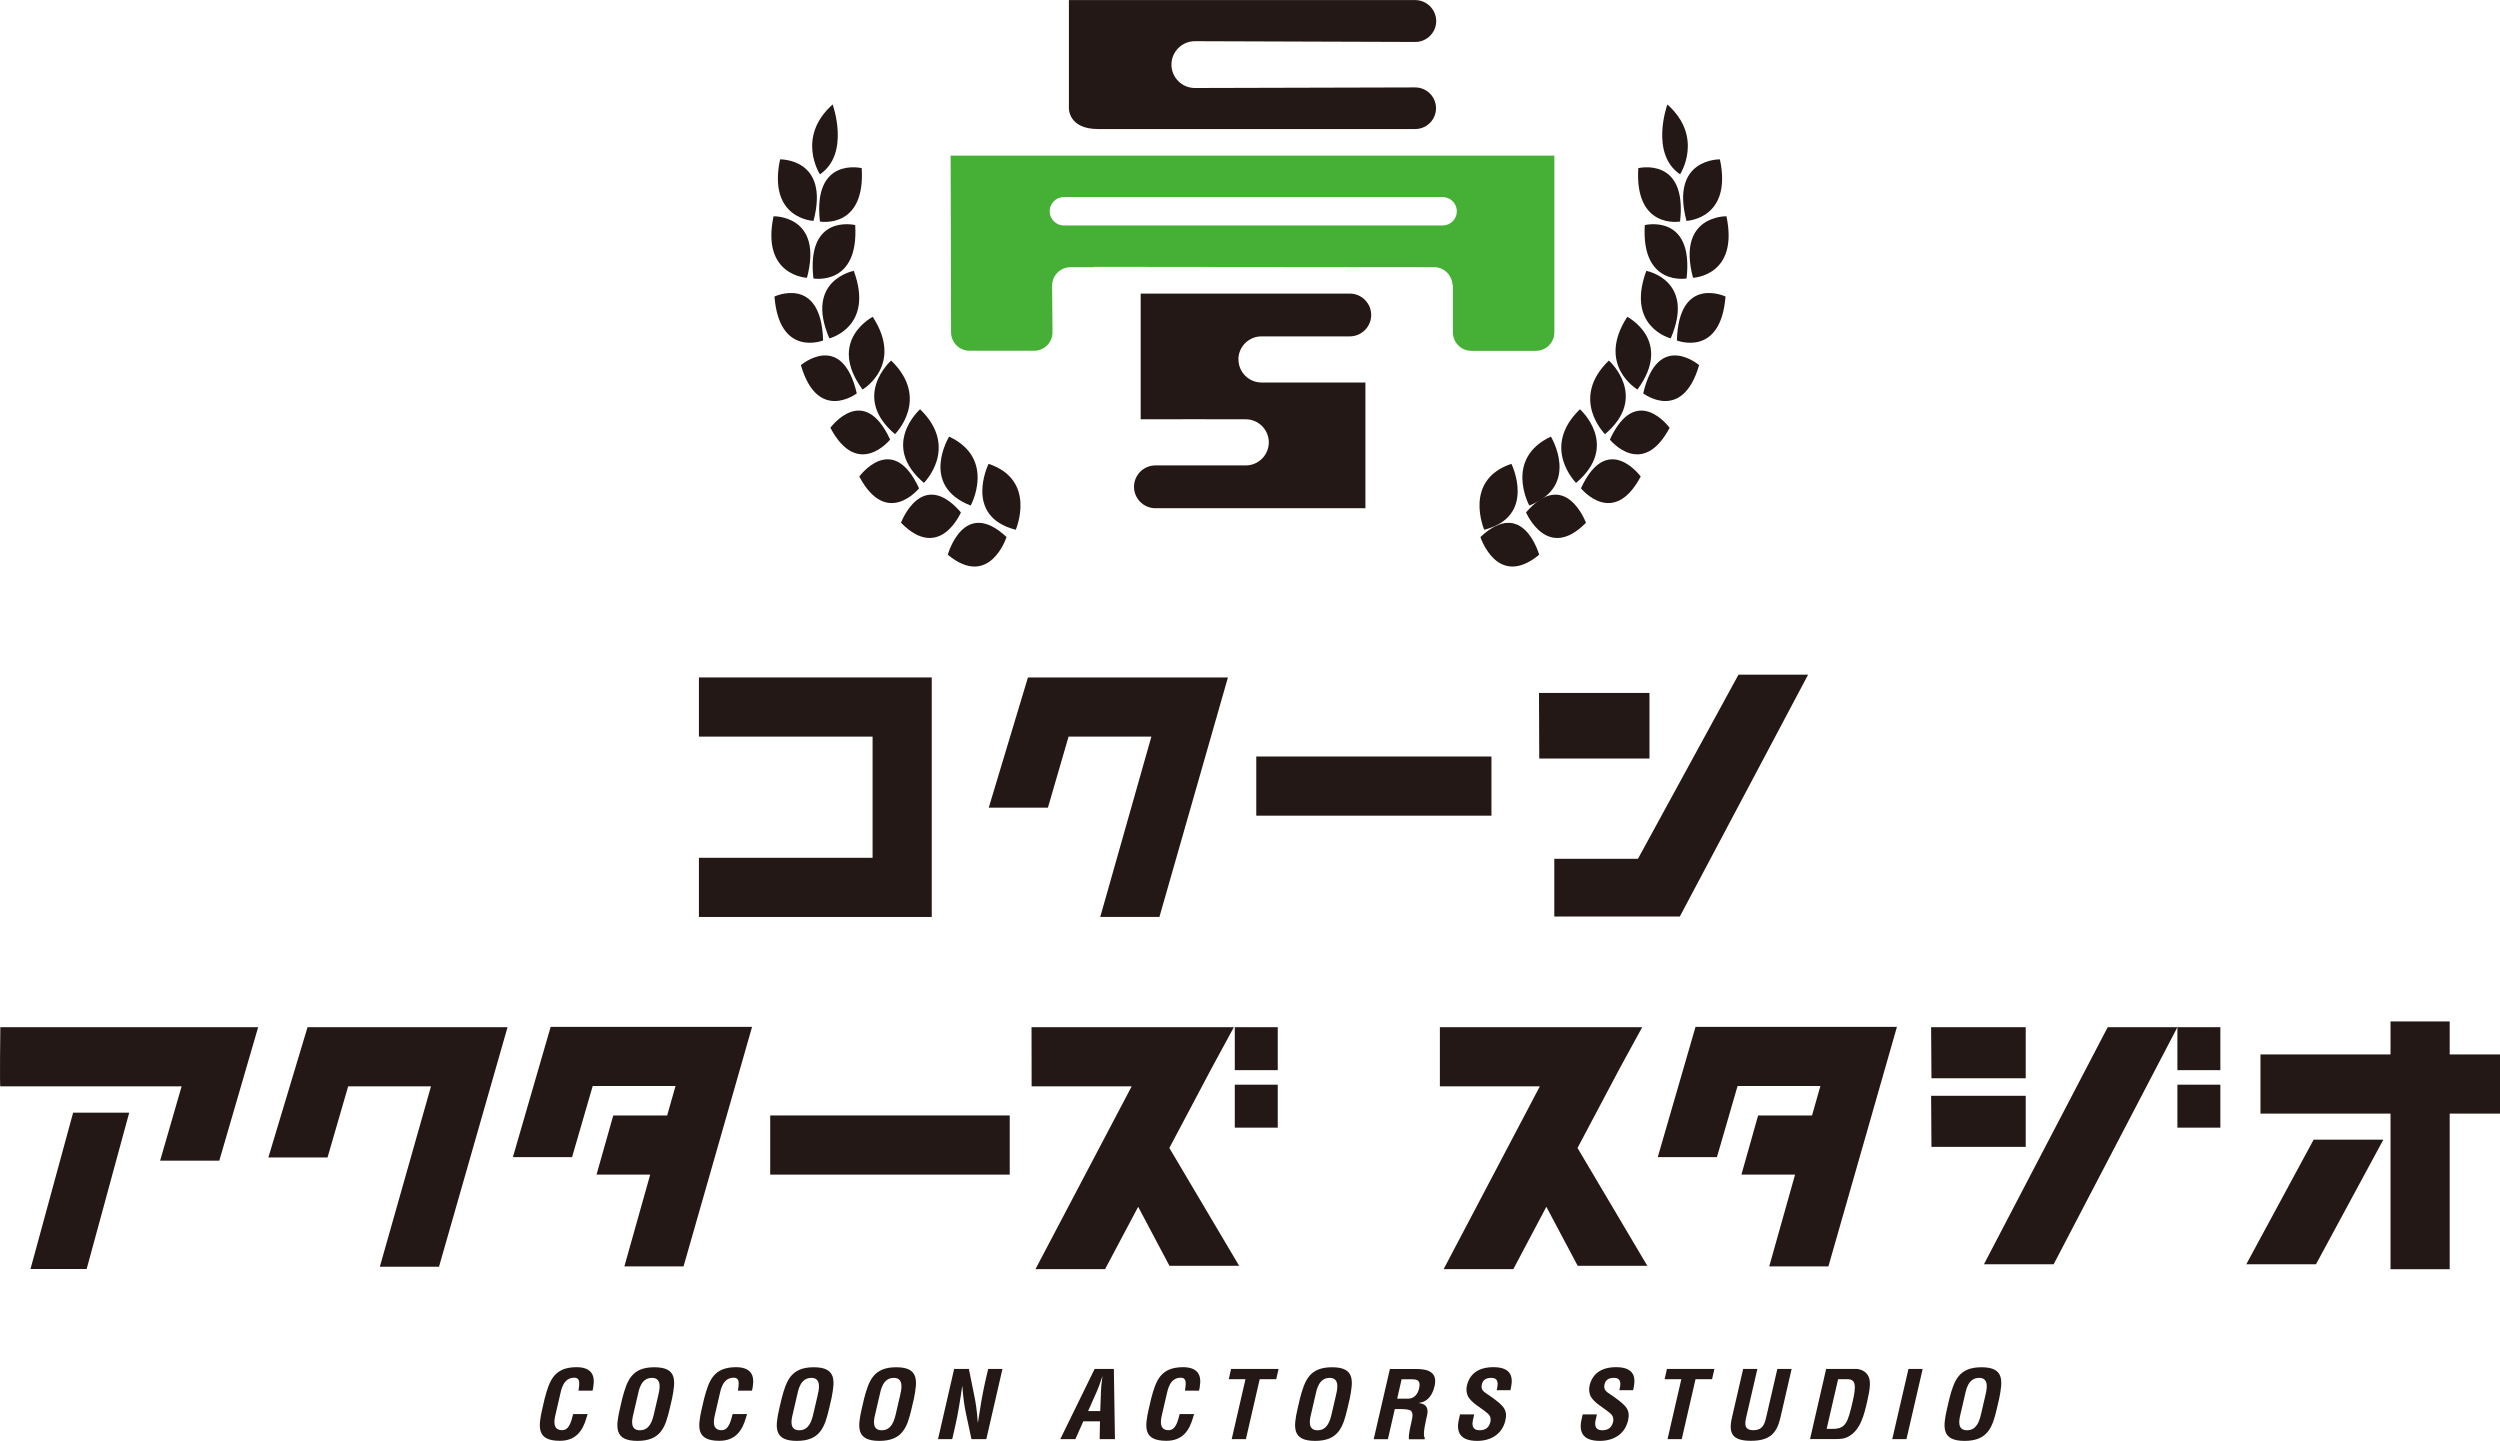 <?xml version="1.0" encoding="UTF-8"?><svg id="_レイヤー_2" xmlns="http://www.w3.org/2000/svg" viewBox="0 0 299.14 172.41"><defs><style>.cls-1{fill:#231815;}.cls-2{fill:#45b035;}</style></defs><g id="_レイヤー_1-2"><g><g><path class="cls-1" d="m118.29,55.5s-3.08,6.27,3.25,7.89c0,0,2.58-5.94-3.25-7.89Z"/><path class="cls-1" d="m113.41,66.38s1.9-6.93,7.03-2.12c0,0-2.02,6.25-7.03,2.12Z"/><path class="cls-1" d="m113.57,52.24s-3.59,5.86,2.58,8.25c0,0,3.06-5.59-2.58-8.25Z"/><path class="cls-1" d="m107.81,62.55s2.47-6.66,7.17-1.24c0,0-2.53,5.97-7.17,1.24Z"/><path class="cls-1" d="m110.09,48.97s-4.85,4.3.46,8.81c0,0,4.28-4.23-.46-8.81Z"/><path class="cls-1" d="m102.82,57.02s3.98-5.47,7.15,1.41c0,0-3.86,4.79-7.15-1.41Z"/><path class="cls-1" d="m106.63,43.14s-4.85,4.3.46,8.81c0,0,4.28-4.23-.46-8.81Z"/><path class="cls-1" d="m99.36,51.19s3.98-5.47,7.15,1.41c0,0-3.86,4.79-7.15-1.41Z"/><path class="cls-1" d="m104.43,37.91s-5.53,2.82-1.22,8.7c0,0,4.97-2.91,1.22-8.7Z"/><path class="cls-1" d="m95.83,43.69s4.91-4.2,6.69,3.38c0,0-4.67,3.57-6.69-3.38Z"/><path class="cls-1" d="m102.16,32.41s-5.93,1.1-2.92,8.08c0,0,5.4-1.35,2.92-8.08Z"/><path class="cls-1" d="m92.67,35.48s5.59-2.63,5.82,5.26c0,0-5.24,2.09-5.82-5.26Z"/><path class="cls-1" d="m102.33,26.93s-5.88-1.43-5,6.39c0,0,5.45.97,5-6.39Z"/><path class="cls-1" d="m92.56,25.88s5.99-.15,4,7.36c0,0-5.51-.21-4-7.36Z"/><path class="cls-1" d="m103.11,20.12s-5.88-1.43-5,6.39c0,0,5.45.97,5-6.39Z"/><path class="cls-1" d="m93.34,19.07s5.99-.15,4,7.36c0,0-5.51-.21-4-7.36Z"/><path class="cls-1" d="m98.11,20.86s-2.89-4.43,1.52-8.36c0,0,2.13,5.88-1.52,8.36Z"/><path class="cls-1" d="m180.85,55.5s3.08,6.27-3.25,7.89c0,0-2.58-5.94,3.25-7.89Z"/><path class="cls-1" d="m184.17,66.38s-1.9-6.93-7.03-2.12c0,0,2.02,6.25,7.03,2.12Z"/><path class="cls-1" d="m185.57,52.24s3.59,5.86-2.58,8.25c0,0-3.06-5.59,2.58-8.25Z"/><path class="cls-1" d="m189.77,62.55s-2.47-6.66-7.17-1.24c0,0,2.53,5.97,7.17,1.24Z"/><path class="cls-1" d="m189.05,48.97s4.85,4.3-.46,8.81c0,0-4.28-4.23.46-8.81Z"/><path class="cls-1" d="m196.32,57.02s-3.98-5.47-7.15,1.41c0,0,3.86,4.79,7.15-1.41Z"/><path class="cls-1" d="m192.51,43.14s4.85,4.3-.46,8.81c0,0-4.28-4.23.46-8.81Z"/><path class="cls-1" d="m199.78,51.19s-3.98-5.47-7.15,1.41c0,0,3.86,4.79,7.15-1.41Z"/><path class="cls-1" d="m194.71,37.91s5.53,2.82,1.22,8.7c0,0-4.97-2.91-1.22-8.7Z"/><path class="cls-1" d="m203.31,43.69s-4.91-4.2-6.69,3.38c0,0,4.67,3.57,6.69-3.38Z"/><path class="cls-1" d="m196.99,32.41s5.93,1.1,2.92,8.08c0,0-5.4-1.35-2.92-8.08Z"/><path class="cls-1" d="m206.47,35.48s-5.59-2.63-5.82,5.26c0,0,5.24,2.09,5.82-5.26Z"/><path class="cls-1" d="m196.81,26.93s5.88-1.43,5,6.39c0,0-5.45.97-5-6.39Z"/><path class="cls-1" d="m206.58,25.88s-5.99-.15-4,7.36c0,0,5.51-.21,4-7.36Z"/><path class="cls-1" d="m196.03,20.12s5.88-1.43,5,6.39c0,0-5.45.97-5-6.39Z"/><path class="cls-1" d="m205.8,19.07s-5.99-.15-4,7.36c0,0,5.51-.21,4-7.36Z"/><path class="cls-1" d="m201.03,20.86s2.89-4.43-1.52-8.36c0,0-2.13,5.88,1.52,8.36Z"/><path class="cls-1" d="m169.35,10.46l-26.38.07c-1.54,0-2.8-1.26-2.8-2.8s1.26-2.8,2.8-2.8l26.38.09c1.37,0,2.5-1.12,2.5-2.5S170.72.01,169.34.01h-41.44s0,12.95,0,12.95c0,0-.07,2.48,3.48,2.48h37.96c1.37,0,2.49-1.12,2.49-2.49s-1.12-2.49-2.49-2.49Z"/><path class="cls-1" d="m148.18,43.01c0-1.52,1.24-2.76,2.76-2.76h10.57c1.41,0,2.56-1.15,2.56-2.56s-1.15-2.56-2.56-2.56h-25.02v15.04c.12-.02,12.57,0,12.57,0,1.52,0,2.76,1.24,2.76,2.76s-1.24,2.76-2.76,2.76h-10.81c-1.41,0-2.56,1.15-2.56,2.56s1.15,2.56,2.56,2.56h25.13v-15.04h-12.43c-1.52,0-2.76-1.24-2.76-2.76Z"/><path class="cls-2" d="m113.75,18.61l.05,21.15c0,1.22.99,2.21,2.21,2.21h7.72c1.22,0,2.21-.99,2.21-2.21l-.05-5.58c0-1.22.99-2.21,2.21-2.21h2.76l.04-.04,40.7.04c1.18,0,2.14.94,2.2,2.11.02.01.03.02.05.04v5.65c0,1.22.99,2.21,2.21,2.21h7.72c1.22,0,2.21-.99,2.21-2.21v-21.15h-72.25Zm58.87,8.37h-45.32c-.93,0-1.7-.76-1.7-1.7s.76-1.7,1.7-1.7h45.32c.93,0,1.7.76,1.7,1.7s-.76,1.7-1.7,1.7Z"/></g><g><polygon class="cls-1" points="197.37 82.91 184.15 82.91 184.18 90.76 197.37 90.76 197.37 82.91"/><g><g><path class="cls-1" d="m70.31,169.21c-.05.16-.1.32-.15.48-.44,1.53-1.27,2.71-3.17,2.71-2.8,0-2.6-1.64-2.09-3.88l.28-1.2c.57-2.14,1.12-3.73,3.84-3.73,1.52.02,2.2.74,1.99,2.17-.02.21-.05.43-.11.64h-1.68c.05-.54.34-1.55-.5-1.55-1.34,0-1.57,1.47-1.72,2.12l-.54,2.33c-.16.69-.36,1.83.81,1.83.94,0,1.15-1.39,1.31-1.93h1.72Z"/><path class="cls-1" d="m74.46,167.33c.57-2.14,1.11-3.73,3.84-3.73s2.54,1.59,2.12,3.73l-.28,1.2c-.52,2.24-1.07,3.88-3.87,3.88s-2.6-1.64-2.09-3.88l.28-1.2Zm1.3,1.98c-.16.69-.36,1.83.81,1.83s1.49-1.15,1.68-1.96l.5-2.15c.16-.67.54-2.16-.73-2.16-1.34,0-1.57,1.47-1.72,2.12l-.54,2.33Z"/><path class="cls-1" d="m89.39,169.21c-.05.16-.1.32-.15.48-.44,1.53-1.27,2.71-3.17,2.71-2.8,0-2.6-1.64-2.09-3.88l.28-1.2c.57-2.14,1.12-3.73,3.84-3.73,1.52.02,2.2.74,1.99,2.17-.02.21-.05.43-.11.64h-1.68c.05-.54.34-1.55-.5-1.55-1.34,0-1.57,1.47-1.72,2.12l-.54,2.33c-.16.69-.36,1.83.81,1.83.94,0,1.15-1.39,1.31-1.93h1.72Z"/><path class="cls-1" d="m93.53,167.33c.57-2.14,1.12-3.73,3.84-3.73s2.54,1.59,2.12,3.73l-.28,1.2c-.52,2.24-1.08,3.88-3.87,3.88s-2.6-1.64-2.09-3.88l.28-1.2Zm1.3,1.98c-.16.69-.36,1.83.81,1.83s1.49-1.15,1.68-1.96l.5-2.15c.16-.67.53-2.16-.73-2.16-1.34,0-1.57,1.47-1.72,2.12l-.54,2.33Z"/><path class="cls-1" d="m103.4,167.33c.57-2.14,1.12-3.73,3.84-3.73s2.54,1.59,2.12,3.73l-.28,1.2c-.52,2.24-1.08,3.88-3.87,3.88s-2.6-1.64-2.09-3.88l.28-1.2Zm1.3,1.98c-.16.69-.36,1.83.81,1.83s1.49-1.15,1.68-1.96l.5-2.15c.16-.67.53-2.16-.73-2.16-1.34,0-1.57,1.47-1.72,2.12l-.54,2.33Z"/><path class="cls-1" d="m118.25,163.8h1.7l-1.93,8.4h-1.78l-.64-2.99c-.22-1-.35-2.02-.45-3.34h-.02c-.1.69-.22,1.55-.37,2.4-.14.84-.3,1.68-.46,2.35l-.36,1.58h-1.7l1.93-8.4h1.76l.62,3.06c.21.97.35,1.97.45,3.34h.02c.11-.76.24-1.58.38-2.39.14-.81.29-1.61.46-2.36l.38-1.65Z"/><path class="cls-1" d="m126.87,172.2l4.11-8.4h2.3l.13,8.4h-1.83l.04-2.13h-2l-.94,2.13h-1.83Zm3.32-3.36h1.46l.09-2.39c0-.39.06-.77.1-1.17.03-.19.05-.38.07-.56h-.02c-.07.18-.13.37-.19.56-.14.39-.26.77-.44,1.17l-1.06,2.39Z"/><path class="cls-1" d="m142.88,169.21c-.05.16-.1.32-.15.48-.44,1.53-1.27,2.71-3.17,2.71-2.8,0-2.6-1.64-2.09-3.88l.28-1.2c.57-2.14,1.12-3.73,3.84-3.73,1.52.02,2.2.74,1.99,2.17-.02.21-.05.43-.11.64h-1.68c.05-.54.34-1.55-.5-1.55-1.34,0-1.57,1.47-1.72,2.12l-.54,2.33c-.16.69-.36,1.83.81,1.83.94,0,1.15-1.39,1.31-1.93h1.72Z"/><path class="cls-1" d="m147.31,163.8h5.68l-.28,1.23h-1.98l-1.65,7.17h-1.7l1.65-7.17h-2l.28-1.23Z"/><path class="cls-1" d="m155.55,167.33c.57-2.14,1.11-3.73,3.84-3.73s2.54,1.59,2.12,3.73l-.28,1.2c-.52,2.24-1.08,3.88-3.87,3.88s-2.6-1.64-2.09-3.88l.28-1.2Zm1.3,1.98c-.16.69-.36,1.83.81,1.83s1.49-1.15,1.68-1.96l.5-2.15c.16-.67.54-2.16-.73-2.16-1.34,0-1.57,1.47-1.72,2.12l-.54,2.33Z"/><path class="cls-1" d="m166.9,168.59l-.83,3.62h-1.7l1.94-8.4h3.22c1.47,0,2.48.47,2.13,2.02-.21.92-.69,1.88-1.87,2.03v.02c.98.12,1.14.72.96,1.52-.08.35-.6,2.41-.25,2.66l-.04.16h-1.87c-.08-.54.19-1.57.31-2.13.11-.52.28-1.22-.27-1.38-.43-.12-.94-.11-1.42-.11h-.3Zm.28-1.23h1.34c.57-.03,1.08-.37,1.28-1.21.22-.94-.17-1.1-.82-1.11h-1.27l-.53,2.32Z"/><path class="cls-1" d="m179.08,166.36c.19-.75.28-1.49-.65-1.49-.57,0-.99.21-1.12.78-.15.64.23.89.7,1.2.49.32,1.37.95,1.75,1.38.46.53.53,1.03.36,1.76-.37,1.59-1.7,2.42-3.37,2.42-2.04,0-2.53-1.05-2.19-2.55l.14-.62h1.7l-.11.49c-.23.82-.09,1.41.75,1.41.72,0,1.14-.35,1.29-.99.11-.49-.05-.83-.43-1.11-.74-.64-1.74-1.1-2.24-1.94-.19-.38-.24-.84-.14-1.29.33-1.43,1.39-2.22,3.19-2.22,2.71,0,2.2,1.93,2.02,2.76h-1.64Z"/><path class="cls-1" d="m193.76,166.36c.19-.75.28-1.49-.65-1.49-.57,0-.99.21-1.12.78-.15.64.23.89.7,1.2.49.32,1.37.95,1.75,1.38.46.53.53,1.03.36,1.76-.37,1.59-1.7,2.42-3.37,2.42-2.04,0-2.53-1.05-2.19-2.55l.14-.62h1.7l-.11.49c-.23.82-.09,1.41.75,1.41.72,0,1.14-.35,1.29-.99.11-.49-.05-.83-.43-1.11-.74-.64-1.74-1.1-2.24-1.94-.19-.38-.24-.84-.14-1.29.33-1.43,1.39-2.22,3.19-2.22,2.71,0,2.2,1.93,2.02,2.76h-1.64Z"/><path class="cls-1" d="m199.46,163.8h5.68l-.28,1.23h-1.98l-1.65,7.17h-1.7l1.65-7.17h-2l.28-1.23Z"/><path class="cls-1" d="m212.68,163.8h1.7l-1.35,5.86c-.43,1.86-1.29,2.74-3.52,2.74s-2.7-.88-2.28-2.74l1.35-5.86h1.7l-1.32,5.72c-.19.81-.31,1.61.85,1.61s1.35-.81,1.54-1.61l1.32-5.72Z"/><path class="cls-1" d="m216.58,172.2l1.93-8.4h3.55c.41,0,1.2.17,1.54.95.26.58.15,1.51-.17,2.9-.38,1.66-.82,3.57-2.4,4.32-.42.2-.89.22-1.32.22h-3.15Zm2.73-1.23c1.52,0,1.79-.74,2.35-3.17.46-1.98.42-2.77-.6-2.77h-1.12l-1.37,5.94h.74Z"/><path class="cls-1" d="m226.42,172.2l1.94-8.4h1.7l-1.94,8.4h-1.7Z"/><path class="cls-1" d="m233.26,167.33c.57-2.14,1.11-3.73,3.84-3.73s2.54,1.59,2.12,3.73l-.28,1.2c-.52,2.24-1.08,3.88-3.87,3.88s-2.6-1.64-2.09-3.88l.28-1.2Zm1.3,1.98c-.16.69-.36,1.83.81,1.83s1.49-1.15,1.68-1.96l.5-2.15c.16-.67.54-2.16-.73-2.16-1.34,0-1.57,1.47-1.72,2.12l-.54,2.33Z"/></g><polygon class="cls-1" points="83.63 81.06 83.63 88.14 104.41 88.14 104.41 102.64 83.63 102.64 83.63 109.72 111.49 109.72 111.49 81.06 83.63 81.06"/><rect class="cls-1" x="150.32" y="90.52" width="28.14" height="7.08"/><polygon class="cls-1" points="146.93 81.06 146.86 81.06 123 81.06 118.31 96.64 125.39 96.64 127.86 88.14 137.77 88.14 131.65 109.72 138.73 109.72 146.93 81.06"/><polygon class="cls-1" points="216.35 80.73 208.02 80.73 195.99 102.76 185.98 102.76 185.98 109.67 201 109.67 216.35 80.73"/><polygon class="cls-1" points="252.2 122.91 237.39 151.28 245.73 151.28 260.54 122.91 252.2 122.91"/><polygon class="cls-1" points="268.78 151.28 277.12 151.28 285.18 136.37 276.84 136.37 268.78 151.28"/><polygon class="cls-1" points="299.14 126.17 293.12 126.17 293.12 122.22 286.04 122.22 286.04 126.17 270.48 126.17 270.48 133.25 286.04 133.25 286.04 151.87 293.12 151.87 293.12 133.25 299.14 133.25 299.14 126.17"/><rect class="cls-1" x="92.16" y="133.47" width="28.66" height="7.08"/><polygon class="cls-1" points="89.92 122.87 66.06 122.87 65.89 122.87 61.37 138.46 68.45 138.46 70.92 129.95 80.83 129.95 79.83 133.47 73.38 133.47 71.38 140.55 77.8 140.55 74.71 151.53 81.79 151.53 89.99 122.87 89.92 122.87"/><polygon class="cls-1" points="231.11 137.23 242.39 137.23 242.39 131.12 231.07 131.12 231.11 137.23"/><polygon class="cls-1" points="231.11 129.02 242.39 129.02 242.39 122.91 231.07 122.91 231.11 129.02"/><polygon class="cls-1" points="144.97 127.83 147.64 122.91 123.43 122.91 123.44 129.99 135.41 129.99 123.9 151.86 132.23 151.86 136.19 144.4 139.93 151.46 148.27 151.46 139.92 137.36 144.97 127.83"/><polygon class="cls-1" points="193.81 127.83 196.5 122.91 172.29 122.91 172.29 129.99 184.25 129.99 172.74 151.86 181.08 151.86 185.03 144.4 188.78 151.46 197.11 151.46 188.76 137.36 193.81 127.83"/><polygon class="cls-1" points="36.8 122.91 32.11 138.5 39.19 138.5 41.66 129.99 51.57 129.99 45.45 151.57 52.53 151.57 60.73 122.91 60.66 122.91 36.8 122.91"/><path class="cls-1" d="m.04,129.99h21.69l-2.57,8.89h7.08l4.65-15.97H.04s-.09,7.17,0,7.08Z"/><polygon class="cls-1" points="3.65 151.84 10.37 151.84 15.46 133.14 8.75 133.14 3.65 151.84"/><rect class="cls-1" x="260.54" y="122.91" width="5.14" height="5.14"/><rect class="cls-1" x="260.54" y="129.79" width="5.14" height="5.14"/><rect class="cls-1" x="147.75" y="122.91" width="5.14" height="5.14"/><rect class="cls-1" x="147.75" y="129.79" width="5.14" height="5.14"/><polygon class="cls-1" points="226.91 122.87 203.05 122.87 202.88 122.87 198.36 138.46 205.44 138.46 207.91 129.95 217.82 129.95 216.82 133.47 210.37 133.47 208.37 140.55 214.79 140.55 211.7 151.53 218.78 151.53 226.98 122.87 226.91 122.87"/></g></g></g></g></svg>